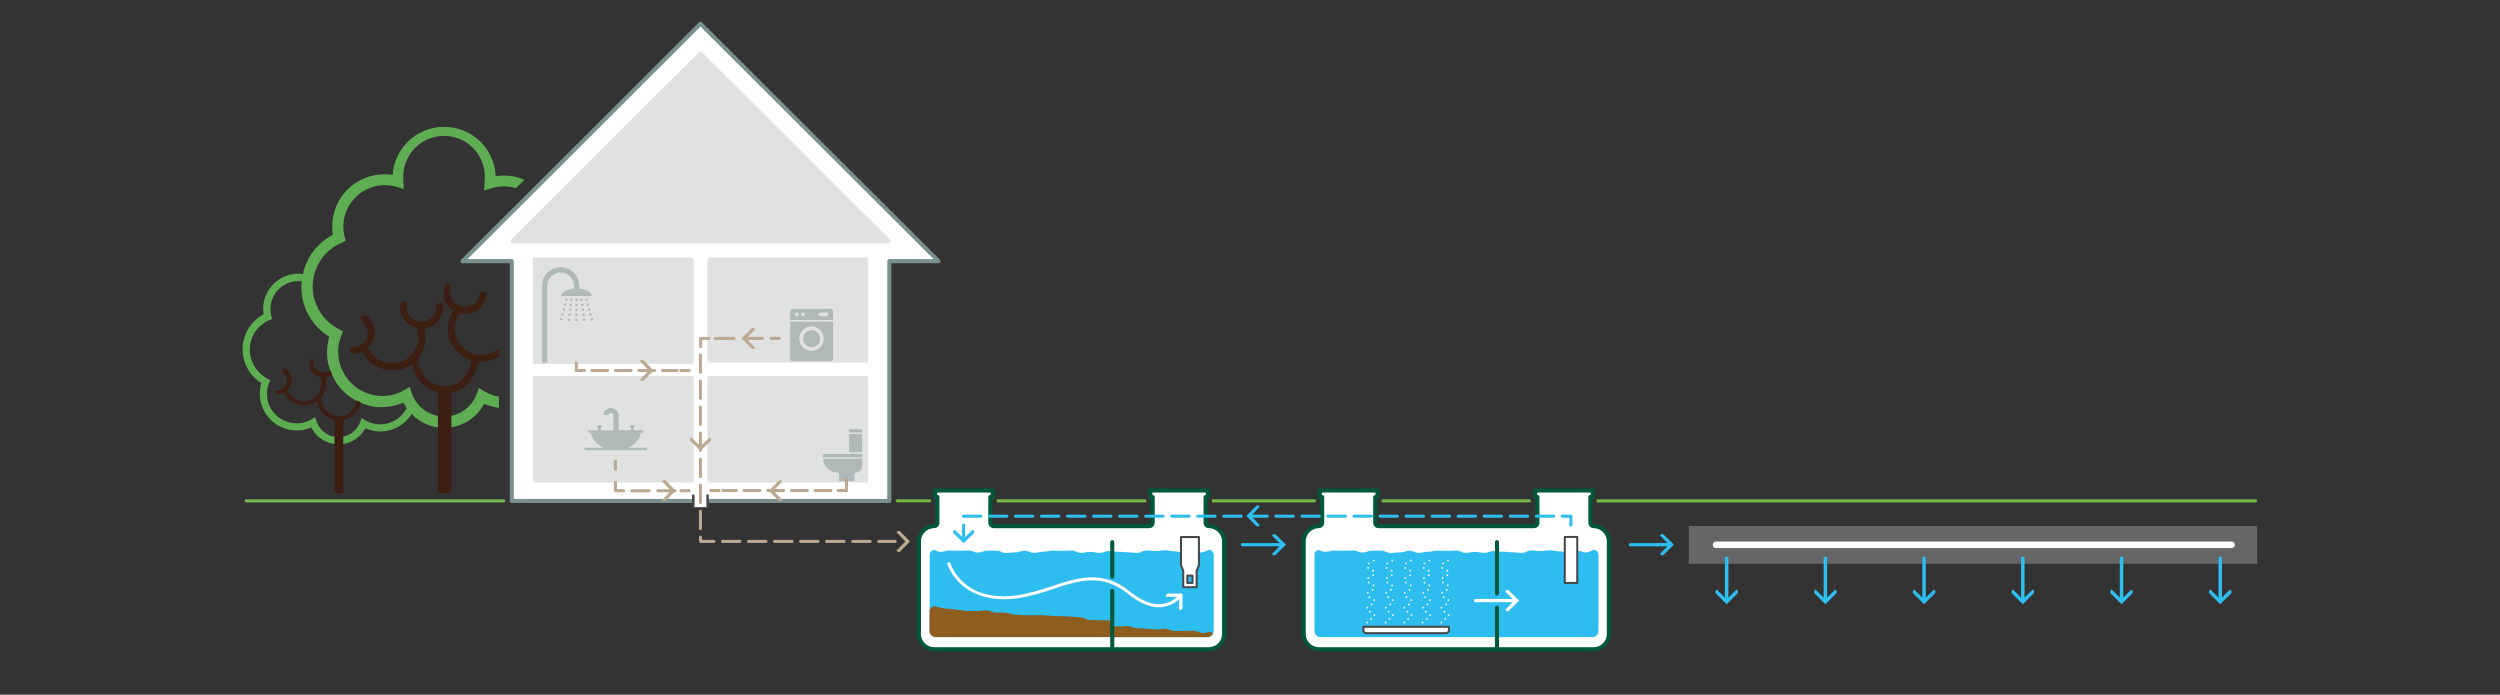 <?xml version="1.0" encoding="UTF-8"?>
<svg id="Layer_1" data-name="Layer 1" xmlns="http://www.w3.org/2000/svg" viewBox="0 0 1152 320.1">
  <rect x="0" y="0" width="1152" height="320.1" fill="#333333" stroke="none"/>
  <defs>
    <style>
      .cls-1, .cls-2 {
        fill: #fff;
      }

      .cls-3 {
        stroke-dasharray: 0 0 7.99 4;
      }

      .cls-3, .cls-2, .cls-4, .cls-5, .cls-6, .cls-7, .cls-8, .cls-9, .cls-10, .cls-11, .cls-12, .cls-13, .cls-14, .cls-15 {
        stroke-linejoin: round;
      }

      .cls-3, .cls-2, .cls-4, .cls-5, .cls-6, .cls-7, .cls-8, .cls-9, .cls-10, .cls-11, .cls-12, .cls-13, .cls-14, .cls-15, .cls-16 {
        stroke-linecap: round;
      }

      .cls-3, .cls-4, .cls-6, .cls-7, .cls-8, .cls-9, .cls-10, .cls-11, .cls-13, .cls-14, .cls-15, .cls-16 {
        fill: none;
      }

      .cls-3, .cls-4, .cls-7, .cls-9, .cls-10, .cls-13, .cls-15 {
        stroke-width: 1.41px;
      }

      .cls-3, .cls-4, .cls-7, .cls-9, .cls-13, .cls-15 {
        stroke: #bda992;
      }

      .cls-17 {
        fill: #bda992;
      }

      .cls-2 {
        stroke: #79918e;
      }

      .cls-2, .cls-11, .cls-12 {
        stroke-width: 1.88px;
      }

      .cls-18 {
        fill: #76b843;
      }

      .cls-5 {
        stroke-width: 1.97px;
      }

      .cls-5, .cls-12 {
        fill: #e0e1e1;
        stroke: #e0e1e1;
      }

      .cls-19 {
        fill: #3c1e13;
      }

      .cls-6 {
        stroke-dasharray: 0 0 .1 2.5;
        stroke-width: .78px;
      }

      .cls-6, .cls-16 {
        stroke: #fff;
      }

      .cls-20 {
        fill: #afbab8;
      }

      .cls-7 {
        stroke-dasharray: 0 0 7.24 3.62;
      }

      .cls-8 {
        stroke-width: .94px;
      }

      .cls-8, .cls-14 {
        stroke: #45484a;
      }

      .cls-9 {
        stroke-dasharray: 0 0 7.27 3.64;
      }

      .cls-10 {
        stroke: #2ebdef;
      }

      .cls-10, .cls-13 {
        stroke-dasharray: 0 0 8 4;
      }

      .cls-11 {
        stroke: #00583d;
      }

      .cls-21 {
        fill: #2ebeef;
      }

      .cls-14 {
        stroke-width: 1.17px;
      }

      .cls-22 {
        fill: #77b951;
      }

      .cls-23 {
        fill: #5fad53;
      }

      .cls-24 {
        fill: #666;
      }

      .cls-15 {
        stroke-dasharray: 0 0 8.71 4.35;
      }

      .cls-25 {
        fill: #8e5d20;
      }

      .cls-16 {
        stroke-miterlimit: 10;
        stroke-width: 3px;
      }

      .cls-26 {
        fill: #2ebdef;
      }
    </style>
  </defs>
  <rect class="cls-24" x="778.22" y="242.37" width="261.89" height="17.42"/>
  <path class="cls-21" d="m800.6,273.48c.39-.39.39-1.02,0-1.41l-.42-.42-3.73,3.73v-18.1c0-.44-.36-.8-.8-.8-.22,0-.42.09-.57.23s-.23.34-.23.57v18.1l-3.73-3.73-.42.42c-.39.39-.39,1.02,0,1.41l4.95,4.95,4.95-4.95Z"/>
  <path class="cls-21" d="m846.08,273.48c.39-.39.39-1.02,0-1.41l-.42-.42-3.73,3.73v-18.1c0-.44-.36-.8-.8-.8-.22,0-.42.09-.57.23s-.23.34-.23.57v18.1l-3.73-3.73-.42.42c-.39.39-.39,1.02,0,1.41l4.95,4.95,4.95-4.95Z"/>
  <path class="cls-21" d="m891.57,273.48c.39-.39.39-1.02,0-1.41l-.42-.42-3.73,3.73v-18.1c0-.44-.36-.8-.8-.8-.22,0-.42.09-.57.23s-.23.34-.23.57v18.1l-3.73-3.73-.42.42c-.39.39-.39,1.02,0,1.41l4.95,4.95,4.95-4.95Z"/>
  <path class="cls-21" d="m937.06,273.48c.39-.39.39-1.02,0-1.41l-.42-.42-3.73,3.73v-18.1c0-.44-.36-.8-.8-.8-.22,0-.42.09-.57.23s-.23.34-.23.57v18.1l-3.73-3.73-.42.42c-.39.39-.39,1.02,0,1.41l4.95,4.95,4.95-4.95Z"/>
  <path class="cls-21" d="m982.54,273.48c.39-.39.39-1.02,0-1.41l-.42-.42-3.73,3.73v-18.1c0-.44-.36-.8-.8-.8-.22,0-.42.09-.57.23s-.23.34-.23.57v18.1l-3.73-3.73-.42.42c-.39.39-.39,1.02,0,1.41l4.95,4.95,4.95-4.95Z"/>
  <path class="cls-21" d="m1028.03,273.48c.39-.39.39-1.02,0-1.41l-.42-.42-3.73,3.73v-18.1c0-.44-.36-.8-.8-.8-.22,0-.42.09-.57.23s-.23.34-.23.57v18.1l-3.73-3.73-.42.42c-.39.39-.39,1.02,0,1.41l4.95,4.95,4.95-4.95Z"/>
  <line class="cls-16" x1="790.72" y1="251.05" x2="1028.32" y2="251.05"/>
  <rect class="cls-18" x="459.29" y="230.09" width="68.88" height="1.41"/>
  <polygon class="cls-18" points="636.65 230.09 705.34 230.09 705.34 231.5 636.65 231.5 636.65 230.09 636.65 230.09"/>
  <polygon class="cls-18" points="558.46 230.09 606.29 230.09 606.29 231.5 558.46 231.5 558.46 230.09 558.46 230.09"/>
  <path class="cls-26" d="m587.85,246.34c-.37-.37-.96-.37-1.33,0l-.41.41,3.52,3.5h-17.09c-.42,0-.76.34-.76.75,0,.41.32.75.74.75h17.1l-3.52,3.51.41.4c.37.37.96.37,1.33,0l4.72-4.71-4.72-4.62h0Z"/>
  <path class="cls-26" d="m766.61,246.34c-.37-.37-.96-.37-1.33,0l-.4.41,3.51,3.5h-17.09c-.42,0-.76.34-.76.75,0,.41.32.75.74.75h17.1l-3.51,3.51.4.4c.37.37.96.37,1.33,0l4.72-4.71-4.72-4.62h0Z"/>
  <path class="cls-1" d="m557.05,242.45h0c-.83,0-1.51-.67-1.51-1.51v-11.89h1.06v-3.03h-26.51v3.03h1.06v11.89c0,.83-.68,1.51-1.51,1.51h-71.79c-.83,0-1.5-.68-1.5-1.51v-11.89h1.05v-3.03h-26.5v3.03h1.05v11.89c0,.83-.67,1.5-1.5,1.51h0c-3.87,0-7,3.13-7,6.99v42.73c0,3.86,3.14,6.99,7,6.99h126.6c3.87,0,7-3.13,7-6.99v-42.73c0-3.86-3.14-6.99-7-6.99h0Z"/>
  <path class="cls-11" d="m557.05,242.45h0c-.83,0-1.51-.67-1.51-1.51v-11.89h1.06v-3.03h-26.51v3.03h1.06v11.89c0,.83-.68,1.51-1.51,1.51h-71.79c-.83,0-1.5-.68-1.5-1.51v-11.89h1.05v-3.03h-26.5v3.03h1.05v11.89c0,.83-.67,1.5-1.5,1.51h0c-3.87,0-7,3.13-7,6.99v42.73c0,3.86,3.14,6.99,7,6.99h126.6c3.87,0,7-3.13,7-6.99v-42.73c0-3.86-3.14-6.99-7-6.99h0Z"/>
  <path class="cls-26" d="m559.17,255.2c-.02-.44-.22-.85-.56-1.14-1.55-1.56-2.06-.12-4.37.41-2.11.49-2.23-.58-4.4-.58s-2.16.87-4.32.87-2.16-.71-4.32-.71-2.15-.48-4.31-.48-2.16.34-4.32.34-2.16-.25-4.32-.25-2.16,1.11-4.32,1.11-2.16-.28-4.32-.28-2.15-.25-4.31-.25-2.16-.31-4.32-.31-2.16.83-4.31.83-2.16-.46-4.32-.46-2.16.45-4.32.45-2.16-1.06-4.32-1.06-2.15.14-4.31.14-2.16-.09-4.32-.09-2.16.49-4.32.49-2.15.51-4.31.51-2.16-.94-4.32-.94-2.16.73-4.31.73-2.16.27-4.32.27-2.16-1.06-4.32-1.06h-4.31c-2.16,0-2.16.87-4.31.87s-2.16-.94-4.32-.94-2.16.09-4.31.09-2.16-.07-4.32-.07-2.15.57-4.31.57-2.78-1.7-4.32-.13c-.32.27-.53.66-.58,1.08h0v35.46c-.05,1.56,1.17,2.87,2.74,2.92.03,0,.06,0,.1,0h125.21c1.56,0,2.83-1.26,2.83-2.82,0-.03,0-.06,0-.1v-35.47h-.02Z"/>
  <path class="cls-25" d="m512.52,286.02v7.54h-81.37c-1.56,0-2.83-1.26-2.83-2.83,0-.03,0-.06,0-.09v-9.42c.05-.38.26-.72.58-.94,1.66-1.45,2.07-.89,4.17-.34,1.39.39,2.83.57,4.27.56,2.17.16,2.15.4,4.32.55,2.17.15,2.15.34,4.32.5,2.17.16,2.19-.19,4.35,0s2.21-.43,4.38-.28c2.17.15,2.11.94,4.29,1.06,2.17.11,2.19-.2,4.36,0,2.17.2,2.11.8,4.29.94,2.17.14,2.17.09,4.33.24,2.16.15,2.19-.17,4.36,0,2.17.17,2.18-.12,4.34,0l4.34.32c2.16.16,2.17,0,4.34.13,2.17.13,2.17.05,4.34.21,2.17.16,2.16.17,4.33.33,2.17.16,2.1,1.05,4.28,1.2,2.17.15,2.18-.08,4.34.08,2.16.16,2.18,0,4.35.12.66.09,1.12.11,1.51.13h0Z"/>
  <path class="cls-25" d="m558.86,292.03c-.47.95-1.44,1.55-2.5,1.56h-43.84v-5.03c.86,0,1.32,0,2.83.1,2.17.15,2.2-.31,4.37-.15s2.11.84,4.29.99c2.17.15,2.17,0,4.34.2,2.17.2,2.16.2,4.32.36s2.21-.47,4.37-.32c2.16.15,2.12.86,4.29,1.01,2.17.15,2.18-.14,4.35,0,2.17.14,2.19-.24,4.35-.08,2.16.16,2.11.88,4.29,1.03,2.17.15,2.97-1.54,4.42.14.05.06.08.12.11.19h0Z"/>
  <path class="cls-1" d="m552.46,247.46h-8.26v12.98l1.04,2.6v7.54h6.17v-7.54l1.05-2.6v-12.98h0Zm-2.95,21.14h-2.4v-3.34h2.4v3.34h0Z"/>
  <path class="cls-8" d="m552.46,247.46h-8.26v12.98l1.04,2.6v7.54h6.17v-7.54l1.05-2.6v-12.98h0Zm-2.95,21.14h-2.4v-3.34h2.4v3.34h0Z"/>
  <line class="cls-11" x1="512.52" y1="272.32" x2="512.52" y2="298.8"/>
  <line class="cls-11" x1="512.52" y1="249.83" x2="512.52" y2="265.73"/>
  <path class="cls-1" d="m534.04,279.84c-3.89,0-8.6-1.64-14.21-6.16-12.05-9.7-22.51-6.26-34.61-2.25-5.14,1.85-10.43,3.26-15.81,4.2-19.06,2.83-29.6-6.6-32.82-15.58-.14-.36.03-.77.4-.92.36-.14.77.04.92.4,0,.01,0,.03.01.04,1.1,3.07,7.79,18.18,31.28,14.67,5.3-.94,10.51-2.33,15.57-4.16,11.98-3.96,23.3-7.69,35.94,2.51,8.75,7.05,16.47,7.69,22.31,1.88.27-.29.71-.3,1-.03.29.27.3.71.03,1-.01.01-.02.02-.03.03-2.6,2.75-6.21,4.33-10,4.37h0Z"/>
  <path class="cls-1" d="m543.38,276.07v4.96h.57c.52,0,.94-.42.94-.94v-6.6h-6.61c-.52,0-.94.42-.94.94v.57h4.97"/>
  <path class="cls-1" d="m734.35,242.45h0c-.83,0-1.5-.68-1.5-1.51v-11.89h1.05v-3.03h-26.51v3.03h1.05v11.89c0,.83-.67,1.5-1.5,1.51h-71.74c-.83,0-1.5-.68-1.5-1.51v-11.89h1.05v-3.03h-26.54v3.03h1.05v11.89c0,.83-.68,1.51-1.51,1.51h0c-3.87,0-7,3.13-7,6.99v42.73c0,3.86,3.14,6.99,7,6.99h126.61c3.87,0,7-3.13,7-6.99v-42.73c0-3.86-3.14-6.99-7-6.99h0Z"/>
  <path class="cls-11" d="m734.35,242.45h0c-.83,0-1.5-.68-1.5-1.51v-11.89h1.05v-3.03h-26.51v3.03h1.05v11.89c0,.83-.67,1.5-1.5,1.51h-71.74c-.83,0-1.5-.68-1.5-1.51v-11.89h1.05v-3.03h-26.54v3.03h1.05v11.89c0,.83-.68,1.51-1.51,1.51h0c-3.87,0-7,3.13-7,6.99v42.73c0,3.86,3.14,6.99,7,6.99h126.61c3.87,0,7-3.13,7-6.99v-42.73c0-3.86-3.14-6.99-7-6.99h0Z"/>
  <path class="cls-26" d="m736.47,255.2c-.02-.44-.22-.85-.56-1.14-1.55-1.56-2.07-.12-4.37.41-2.11.49-2.24-.58-4.4-.58s-2.16.87-4.32.87-2.16-.71-4.32-.71-2.16-.48-4.32-.48-2.16.34-4.32.34-2.16-.25-4.32-.25-2.15,1.11-4.31,1.11-2.16-.28-4.32-.28-2.16-.25-4.32-.25-2.15-.31-4.31-.31-2.16.83-4.32.83-2.16-.46-4.31-.46-2.16.45-4.32.45-2.16-1.06-4.32-1.06-2.16.14-4.32.14-2.15-.09-4.31-.09-2.16.49-4.32.49-2.16.51-4.32.51-2.15-.94-4.31-.94-2.16.73-4.32.73-2.16.27-4.31.27-2.16-1.06-4.32-1.06h-4.31c-2.15,0-2.16.87-4.32.87s-2.16-.94-4.31-.94-2.16.09-4.32.09-2.15-.07-4.31-.07-2.16.57-4.31.57-2.83-1.7-4.32-.13c-.33.27-.53.66-.58,1.08h0v35.46c-.05,1.56,1.17,2.87,2.74,2.92.03,0,.06,0,.1,0h125.2c1.56,0,2.83-1.26,2.83-2.82,0-.03,0-.06,0-.1v-35.47h0Z"/>
  <line class="cls-11" x1="689.81" y1="280.04" x2="689.81" y2="298.8"/>
  <line class="cls-11" x1="689.81" y1="249.83" x2="689.81" y2="273.45"/>
  <path class="cls-1" d="m628.26,288.82h39.4v1.58c0,.75-.61,1.37-1.37,1.37h-36.66c-.76,0-1.37-.61-1.37-1.37v-1.58h0Z"/>
  <path class="cls-8" d="m628.26,288.82h39.4v1.58c0,.75-.61,1.37-1.37,1.37h-36.66c-.76,0-1.37-.61-1.37-1.37v-1.58h0Z"/>
  <polyline class="cls-10" points="723.87 241.92 723.87 237.86 444.02 237.86 444.02 248.21"/>
  <path class="cls-26" d="m439.43,244.44l.38-.38,4.25,4.05,4.25-4.05.38.38c.36.37.36.95,0,1.32l-4.63,4.52-4.63-4.52c-.28-.39-.28-.93,0-1.32h0Z"/>
  <path class="cls-26" d="m580.15,233.11l.38.38-4.06,4.24,4.06,4.24-.38.38c-.37.36-.95.36-1.32,0l-4.53-4.62,4.54-4.62c.39-.28.92-.28,1.31,0h0Z"/>
  <polygon class="cls-1" points="726.8 268.61 721.05 268.61 721.05 247.42 726.8 247.42 726.8 268.61 726.8 268.61"/>
  <polygon class="cls-8" points="726.8 268.61 721.05 268.61 721.05 247.42 726.8 247.42 726.8 268.61 726.8 268.61"/>
  <path class="cls-1" d="m695.26,272.08c-.37-.37-.96-.37-1.33,0,0,0,0,0,0,0l-.4.41,3.51,3.5h-17.09c-.42,0-.75.34-.75.75,0,.2.08.39.23.54.14.14.33.22.53.22h17.09l-3.46,3.51.4.4c.37.37.96.37,1.33,0,0,0,0,0,0,0l4.72-4.66-4.77-4.66h0Z"/>
  <path class="cls-6" d="m629.94,286.92c0-1.63,3.45-1.63,3.45-3.26s-3.45-1.64-3.45-3.27,3.45-1.63,3.45-3.26-3.45-1.64-3.45-3.27,3.45-1.63,3.45-3.27-3.45-1.63-3.45-3.26,3.45-1.64,3.45-3.27-3.45-1.63-3.45-3.27,3.45-1.63,3.45-3.26"/>
  <path class="cls-6" d="m638.48,286.92c0-1.63,3.45-1.63,3.45-3.26s-3.45-1.64-3.45-3.27,3.45-1.63,3.45-3.26-3.45-1.64-3.45-3.27,3.45-1.63,3.45-3.27-3.45-1.63-3.45-3.26,3.45-1.64,3.45-3.27-3.45-1.63-3.45-3.27,3.45-1.63,3.45-3.26"/>
  <path class="cls-6" d="m647.03,286.92c0-1.63,3.45-1.63,3.45-3.26s-3.45-1.64-3.45-3.27,3.45-1.63,3.45-3.26-3.45-1.64-3.45-3.27,3.45-1.63,3.45-3.27-3.45-1.63-3.45-3.26,3.45-1.64,3.45-3.27-3.45-1.63-3.45-3.27,3.45-1.63,3.45-3.26"/>
  <path class="cls-6" d="m655.58,286.92c0-1.63,3.45-1.63,3.45-3.26s-3.45-1.64-3.45-3.27,3.45-1.63,3.45-3.26-3.45-1.64-3.45-3.27,3.45-1.63,3.45-3.27-3.45-1.63-3.45-3.26,3.45-1.64,3.45-3.27-3.45-1.63-3.45-3.27,3.45-1.63,3.45-3.26"/>
  <path class="cls-6" d="m664.14,286.92c0-1.63,3.45-1.63,3.45-3.26s-3.45-1.64-3.45-3.27,3.45-1.63,3.45-3.26-3.45-1.64-3.45-3.27,3.45-1.63,3.45-3.27-3.45-1.63-3.45-3.26,3.45-1.64,3.45-3.27-3.45-1.63-3.45-3.27,3.45-1.63,3.45-3.26"/>
  <path class="cls-18" d="m1039.4,230.09h.84-304.49v1.41h304.49-.84c.39,0,.71-.32.71-.71s-.32-.71-.71-.71Z"/>
  <g>
    <path class="cls-18" d="m413.54,230.08h15.38v1.41h-15.38c-.39,0-.71-.32-.71-.71s.32-.71.71-.71h0Z"/>
    <polygon class="cls-2" points="213.18 120.33 322.77 10.94 432.45 120.33 409.8 120.33 409.8 230.85 235.83 230.85 235.83 120.33 213.18 120.33 213.18 120.33 213.18 120.33"/>
    <polygon class="cls-5" points="236.21 111.17 409.42 111.17 322.77 24.77 236.21 111.17 236.21 111.17 236.21 111.17"/>
    <g>
      <polygon class="cls-12" points="326.92 119.56 399.13 119.56 399.13 166.1 326.92 166.1 326.92 119.56 326.92 119.56"/>
      <polygon class="cls-12" points="246.5 119.56 318.71 119.56 318.71 166.76 246.5 166.76 246.5 119.56 246.5 119.56"/>
      <polygon class="cls-12" points="326.92 174.2 399.13 174.2 399.13 221.41 326.92 221.41 326.92 174.2 326.92 174.2"/>
      <polygon class="cls-12" points="246.5 174.2 318.71 174.2 318.71 221.41 246.5 221.41 246.5 174.2 246.5 174.2"/>
    </g>
    <g>
      <path class="cls-20" d="m370.06,156.03c-.03,2.16,1.71,3.93,3.87,3.96,2.16.03,3.94-1.7,3.96-3.86.03-2.16-1.71-3.93-3.87-3.96h0c-2.16-.03-3.93,1.69-3.96,3.84v.02h0Z"/>
      <path class="cls-20" d="m364.12,148.21v17.15c0,.57.47,1.03,1.04,1.04h17.65c.57,0,1.03-.47,1.04-1.04v-17.15h-19.73Zm4.15,7.82c0-3.12,2.54-5.65,5.66-5.65s5.66,2.53,5.66,5.65-2.54,5.65-5.66,5.65-5.66-2.53-5.66-5.65h0Z"/>
      <path class="cls-20" d="m364.12,143.31v4.15h19.73v-4.15c.03-.49-.34-.91-.83-.94-.04,0-.08,0-.12,0h-17.75c-.54,0-.99.41-1.04.94h0Zm13.03,1.6c0-.47.38-.85.85-.85h2.83c.47,0,.85.38.85.85s-.38.85-.85.85h-2.83c-.44-.06-.79-.41-.85-.85h0Zm-8.02,0c0-.47.38-.85.85-.85s.85.38.85.85-.38.85-.85.85-.85-.38-.85-.85h0Zm-2.83,0c0-.47.38-.85.85-.85s.85.38.85.85-.38.85-.85.85-.85-.38-.85-.85h0Z"/>
    </g>
    <path class="cls-20" d="m268.49,138.13c0,.31-.25.57-.57.57s-.57-.25-.57-.57c0-.31.25-.57.57-.57s.57.25.57.57h0Z"/>
    <path class="cls-20" d="m268.86,140.48c0,.31-.25.57-.57.57s-.57-.25-.57-.57c0-.31.25-.57.57-.57s.57.25.57.57h0Z"/>
    <path class="cls-20" d="m269.15,142.75c0,.31-.25.57-.57.57s-.57-.25-.57-.57c0-.31.25-.57.57-.57s.57.25.57.57h0Z"/>
    <path class="cls-20" d="m269.43,145.1c0,.31-.25.57-.57.57s-.57-.25-.57-.57c0-.31.25-.57.57-.57s.57.25.57.57h0Z"/>
    <path class="cls-20" d="m269.71,147.36c0,.31-.25.57-.57.57s-.57-.25-.57-.57c0-.31.25-.57.57-.57s.57.25.57.57h0Z"/>
    <path class="cls-20" d="m270.85,138.13c0,.31-.25.57-.57.57s-.57-.25-.57-.57c0-.31.25-.57.57-.57s.57.25.57.57h0Z"/>
    <path class="cls-20" d="m271.41,140.39c0,.31-.25.57-.57.57s-.57-.25-.57-.57c0-.31.25-.57.57-.57s.57.25.57.57h0Z"/>
    <path class="cls-20" d="m272.07,142.65c0,.31-.25.57-.57.57s-.57-.25-.57-.57c0-.31.25-.57.57-.57s.57.25.57.57h0Z"/>
    <path class="cls-20" d="m272.64,144.91c0,.31-.25.57-.57.57s-.57-.25-.57-.57c0-.31.25-.57.57-.57s.57.25.57.57h0Z"/>
    <path class="cls-20" d="m273.3,147.08c0,.31-.25.57-.57.57s-.57-.25-.57-.57c0-.31.25-.57.57-.57s.57.25.57.57h0Z"/>
    <path class="cls-20" d="m266.22,138.13c0,.31-.25.57-.57.57s-.57-.25-.57-.57c0-.31.25-.57.57-.57s.57.25.57.57h0Z"/>
    <path class="cls-20" d="m266.22,140.48c0,.31-.25.57-.57.57s-.57-.25-.57-.57c0-.31.25-.57.57-.57s.57.25.57.57h0Z"/>
    <path class="cls-20" d="m266.22,142.84c0,.31-.25.57-.57.57s-.57-.25-.57-.57c0-.31.25-.57.57-.57s.57.25.57.57h0Z"/>
    <path class="cls-20" d="m266.22,145.1c0,.31-.25.57-.57.57s-.57-.25-.57-.57c0-.31.25-.57.57-.57s.57.25.57.57h0Z"/>
    <path class="cls-20" d="m266.22,147.46c0,.31-.25.57-.57.57s-.57-.25-.57-.57c0-.31.25-.57.57-.57s.57.25.57.57h0Z"/>
    <path class="cls-20" d="m263.86,138.13c0,.31-.25.57-.57.57s-.57-.25-.57-.57c0-.31.25-.57.57-.57s.57.25.57.57h0Z"/>
    <path class="cls-20" d="m263.58,140.48c0,.31-.25.57-.57.57s-.57-.25-.57-.57c0-.31.25-.57.57-.57s.57.25.57.57h0Z"/>
    <path class="cls-20" d="m263.29,142.75c0,.31-.25.57-.57.57s-.57-.25-.57-.57c0-.31.25-.57.57-.57s.57.25.57.57h0Z"/>
    <path class="cls-20" d="m263.01,145.1c0,.31-.25.57-.57.57s-.57-.25-.57-.57.25-.57.57-.57.57.25.57.57h0Z"/>
    <path class="cls-20" d="m262.63,147.36c0,.31-.25.57-.57.57s-.57-.25-.57-.57c0-.31.25-.57.57-.57s.57.25.57.57h0Z"/>
    <path class="cls-20" d="m261.59,138.13c0,.31-.25.57-.57.57s-.57-.25-.57-.57c0-.31.25-.57.57-.57s.57.25.57.57h0Z"/>
    <path class="cls-20" d="m260.93,140.39c0,.31-.25.57-.57.57s-.57-.25-.57-.57c0-.31.25-.57.57-.57s.57.25.57.57h0Z"/>
    <path class="cls-20" d="m260.37,142.65c0,.31-.25.57-.57.57s-.57-.25-.57-.57c0-.31.25-.57.57-.57s.57.25.57.57h0Z"/>
    <path class="cls-20" d="m259.8,144.91c0,.31-.25.57-.57.57s-.57-.25-.57-.57c0-.31.25-.57.57-.57s.57.25.57.57h0Z"/>
    <path class="cls-20" d="m259.14,147.08c0,.31-.25.57-.57.57s-.57-.25-.57-.57c0-.31.25-.57.57-.57s.57.25.57.57h0Z"/>
    <path class="cls-20" d="m272.65,136.43h-13.97c0-1.88,3.11-3.49,6.99-3.49s6.99,1.6,6.99,3.49h0Z"/>
    <path class="cls-20" d="m258.3,123.15c-4.69,0-8.5,3.8-8.5,8.48v35.43h2.36v-35.33c0-3.41,2.77-6.17,6.18-6.17s6.18,2.76,6.18,6.17v2.13h2.37v-2.13c.02-4.72-3.8-8.56-8.53-8.57h-.07Z"/>
    <path class="cls-20" d="m278.23,206.34c-3.21-1.41-5.47-3.96-5.95-6.97h-.66c-.3-.02-.54-.26-.57-.57h0c.02-.3.26-.54.57-.57h4.06v-1.13c-.31,0-.57-.25-.57-.57s.25-.57.57-.57h1.13c.3.02.54.26.57.57h0c-.02.3-.26.54-.57.57v1.22h5.85v-7.07c-.05-.62-.6-1.09-1.23-1.04-.56.04-1,.48-1.04,1.04h-2.36c.14-1.92,1.82-3.37,3.75-3.23,1.73.13,3.11,1.5,3.24,3.23v6.97h5.76v-1.13c-.3-.02-.54-.26-.57-.57h0c.02-.3.26-.54.57-.57h1.13c.3.02.54.26.57.57h0c-.02.3-.26.54-.57.57v1.13h4.06c.3.02.54.26.57.57h0c-.02.3-.26.54-.57.57h-.66c-.47,3.01-2.74,5.56-5.95,6.97h9.16c-.22.4-.47.78-.76,1.13h-28.03c-.28-.38-.47-.75-.76-1.13h9.25Z"/>
    <polyline class="cls-4" points="265.56 167.24 265.56 170.73 269.33 170.73"/>
    <line class="cls-7" x1="272.73" y1="170.73" x2="312.09" y2="170.73"/>
    <line class="cls-4" x1="313.79" y1="170.73" x2="317.57" y2="170.73"/>
    <g>
      <path class="cls-20" d="m379.23,211.34c.06,1.68.77,3.27,1.98,4.43,1.27,1.28,3.01,1.99,4.81,1.98.35-.01.65.27.66.62v.04h0v3.3h7.08v-3.3c-.01-.35.27-.65.62-.66h.04c1.56,0,2.83-1.27,2.83-2.83h0v-3.58h-18.03Z"/>
      <polygon class="cls-20" points="391.29 199.94 397.24 199.94 397.24 208.42 391.29 208.42 391.29 199.94 391.29 199.94"/>
      <path class="cls-20" d="m397.25,210.68h-18.12v-.38c-.02-.6.45-1.11,1.06-1.13.03,0,.05,0,.08,0h16.99v1.51h0Z"/>
      <polygon class="cls-20" points="391.29 197.77 397.24 197.77 397.24 199.28 391.29 199.28 391.29 197.77 391.29 197.77"/>
    </g>
    <line class="cls-4" x1="283.59" y1="212.47" x2="283.59" y2="216.24"/>
    <polyline class="cls-4" points="283.59 222.36 283.59 226.13 287.36 226.13"/>
    <line class="cls-3" x1="291.14" y1="226.13" x2="311.91" y2="226.13"/>
    <line class="cls-4" x1="313.79" y1="226.13" x2="317.57" y2="226.13"/>
    <path class="cls-23" d="m155.79,162.06v.28c-.02.6.02,1.2.09,1.79,0-.09-.09-.19-.09-.38-.09-.56-.09-1.13,0-1.7h0Z"/>
    <path class="cls-19" d="m164.28,184.67c.61.35,1.24.67,1.89.94h0c-.65-.28-1.28-.59-1.89-.94h0Z"/>
    <path class="cls-19" d="m152.2,170.63h0c.28.66.47,1.32.85,2.07h0c-.38-.65-.67-1.35-.85-2.07h0Z"/>
    <path class="cls-23" d="m120.39,176.57c-2.64,9,2.51,18.44,11.53,21.1,3.8,1.11,7.87.87,11.52-.66,3.5,6.86,11.85,9.66,18.78,6.31,2.6-1.31,4.74-3.38,6.14-5.94,7.76,3.43,16.87.61,21.33-6.6,7.98,8.26,21.16,8.51,29.45.57,1.61-1.53,2.95-3.31,3.96-5.28,2.16.96,4.45,1.59,6.8,1.88v-5.18c-2.37-.39-4.64-1.22-6.7-2.45l-2.55-1.51-1.04,2.83c-3.03,8.18-12.14,12.37-20.34,9.34-4.47-1.65-7.95-5.22-9.49-9.72l-.94-2.92-.19.09-2.45,1.41c-.96.57-1.97,1.04-3.02,1.41-2.15.78-4.41,1.19-6.7,1.22h-.28c-.85,0-1.7-.09-2.64-.19-1.06-.13-2.1-.35-3.11-.66-4.56-1.34-8.5-4.24-11.14-8.2-.57-.94-1.13-1.88-1.6-2.83-.97-2.08-1.58-4.31-1.79-6.6,0-.09-.09-.19-.09-.38-.1-.59-.1-1.2,0-1.79,0-2.43.48-4.83,1.42-7.07l.85-2.07-1.98-1.04c-10.84-5.5-15.16-18.74-9.64-29.56,2.32-4.56,6.17-8.17,10.87-10.2l.85-.38,1.13-.47-.57-2.07c-2.49-10.22,3.75-20.53,13.97-23.08,3.26-.83,6.69-.77,9.91.19l3.4,1.04-.19-3.49v-1.41c-.46-10.35,7.57-19.11,17.94-19.57,10.37-.46,19.15,7.56,19.61,17.91.01.24.02.48.02.72v1.41c.02.47-.01.95-.09,1.41l-.28,3.67,3.49-1.04c3.66-1.13,7.57-1.13,11.23,0l3.87-3.86c-4.16-1.8-8.74-2.39-13.22-1.7-.57-13.1-11.66-23.25-24.78-22.69-12.11.52-21.89,10.05-22.7,22.12-1.25-.19-2.51-.28-3.78-.28-13.28-.01-24.06,10.73-24.07,23.99v.04c0,1.29.1,2.58.28,3.86-5.13,2.7-9.26,6.95-11.8,12.15l-.09.28c-.87,1.8-1.5,3.7-1.89,5.65-.69-.11-1.38-.17-2.08-.19-8.95.03-16.2,7.27-16.24,16.21.02.85.08,1.7.19,2.54-8.92,4.77-12.28,15.86-7.5,24.77,1.51,2.82,3.74,5.2,6.46,6.89h0Zm-5.29-15.45c-.04-5.92,3.5-11.28,8.97-13.57l1.32-.57-.38-1.51c-1.72-6.86,2.46-13.82,9.33-15.54,0,0,0,0,.01,0,1.02-.26,2.06-.39,3.11-.38.54-.02,1.07.02,1.6.09-.11.84-.17,1.69-.19,2.54-.04,9.38,4.83,18.09,12.85,22.99-.67,2.33-1.02,4.74-1.04,7.16-.02.66.02,1.32.09,1.98v.28c.09.66.19,1.32.28,1.88v.19c.26,1.34.6,2.66,1.04,3.96.28.66.47,1.32.85,2.07,1.16,2.55,2.72,4.91,4.63,6.97h0c1.43,1.52,3.05,2.85,4.81,3.96h.09c.56.4,1.16.75,1.79,1.04h0c.61.35,1.24.67,1.89.94,1.52.64,3.1,1.15,4.72,1.51h0c.78.18,1.57.3,2.36.38h.19c.28,0,.66.09.94.09h1.51c3.45.03,6.86-.67,10.01-2.07.47.85.94,1.7,1.51,2.54-3.38,6.71-11.58,9.41-18.3,6.03,0,0,0,0,0,0-.28-.09-.47-.28-.76-.38l-1.7-1.04-.66,1.88c-1.33,3.43-4.32,5.96-7.93,6.69-1.37.25-2.78.25-4.15,0-3.76-.73-6.83-3.43-8.02-7.07l-.66-1.88-1.79,1.04c-6.55,3.68-14.85,1.41-18.6-5.09-2.06-3.56-2.37-7.86-.85-11.68l.57-1.41-1.32-.66c-4.96-2.64-8.07-7.77-8.12-13.38h0Z"/>
    <path class="cls-19" d="m127.57,179.77h.28c2.51-.06,4.5-2.14,4.44-4.65,0-.02,0-.04,0-.06-.06-1.27-.64-2.47-1.6-3.3l-.19-.19h0c-.27-.2-.41-.52-.38-.85,0-.57.47-1.03,1.04-1.04.28,0,.55.09.76.28h0l.19.19c2.19,1.89,2.91,4.97,1.79,7.63-.34.83-.85,1.57-1.51,2.17.38.78.86,1.5,1.42,2.17,1.24,1.37,2.9,2.3,4.72,2.64,2.48.47,5.04-.27,6.89-1.98.38-.35.72-.73,1.04-1.13,1.7-2.23,2.16-5.17,1.23-7.82-.54-.09-1.05-.28-1.51-.57-2.53-1.22-4-3.91-3.68-6.69v-.28h0c0-.52.42-.94.94-.95.03,0,.07,0,.1,0,.57,0,1.03.47,1.04,1.04v.09h0v.28c-.27,2.49,1.53,4.72,4.03,4.99,1.33.14,2.65-.3,3.62-1.22.28.66.57,1.32.85,2.07-.54.41-1.15.72-1.79.94-.45.18-.93.28-1.42.28.84,3.06.21,6.33-1.7,8.86-.13.98-.06,1.97.19,2.92.81,3.14,3.4,5.5,6.61,6.03,1.16.2,2.35.17,3.49-.09,3.11-.75,5.29-4.05,5.95-7.07h0c.61.35,1.24.67,1.89.94-.94,3.58-3.59,7.16-7.36,8.1-.28.09-.47.09-.76.19v33.45h-4.06v-33.54c-3.75-.85-6.7-3.73-7.65-7.44l-.28-1.41c-4.3,3.16-10.3,2.55-13.88-1.41-.61-.71-1.12-1.5-1.51-2.36-.82.41-1.72.63-2.64.66h-.47c-.57,0-1.03-.47-1.04-1.04-.09-.38.38-.85.94-.85h0Z"/>
    <path class="cls-19" d="m162.59,159.99h.28c3.74-.09,6.7-3.18,6.61-6.91,0-.02,0-.04,0-.06-.09-1.89-.94-3.65-2.36-4.9l-.28-.28h0c-.64-.54-.76-1.48-.28-2.17.3-.37.75-.58,1.23-.57.37.02.74.16,1.04.38h0l.28.19c3.24,2.8,4.31,7.36,2.64,11.31-.46,1.25-1.25,2.35-2.27,3.2.55,1.16,1.25,2.23,2.08,3.2,1.81,2.06,4.28,3.43,6.99,3.86,3.7.69,7.51-.39,10.29-2.92.38-.38,1.51-1.7,1.51-1.7,2.53-3.31,3.21-7.67,1.79-11.59-.78-.17-1.54-.42-2.27-.75-3.68-1.82-5.86-5.72-5.47-9.8v-.38h0c.12-.84.85-1.45,1.7-1.41.81.11,1.41.79,1.42,1.6v.09h0v.38c-.11.99.02,1.99.38,2.92,1.23,3.54,5.1,5.41,8.65,4.18,2.78-.96,4.62-3.6,4.56-6.54v-.38h0c.08-.86.84-1.48,1.7-1.41.76.05,1.37.65,1.42,1.41v.38c.11,5.06-3.64,9.39-8.68,9.99,1.22,4.55.28,9.42-2.55,13.19-.73,6.43,3.71,12.3,10.1,13.38,1.7.27,3.43.2,5.1-.19,5-1.32,8.4-6.88,9.06-11.59h-.09c-8.07-2.48-12.6-11.02-10.12-19.08,0-.02.01-.03.02-.05.4-1.34,1.01-2.61,1.79-3.77-3.65-2.42-5.29-6.92-4.06-11.12l.09-.38h0c.17-.63.76-1.06,1.42-1.04.86-.02,1.57.65,1.6,1.51.01.13-.02.27-.09.38h0l-.09.38c-.96,3.62,1.19,7.33,4.81,8.29,3.62.96,7.34-1.19,8.31-4.8,0-.09.09-.19.09-.38l.09-.38h0c.14-.85.94-1.44,1.79-1.32.79.12,1.35.81,1.32,1.6v.38l-.09.28c-.93,5.35-6.03,8.94-11.39,8.01-.01,0-.02,0-.03,0-.28-.09-.57-.09-.85-.19-3.88,5.54-2.53,13.18,3.02,17.05,1.01.76,2.17,1.3,3.4,1.6.49.17,1,.3,1.51.38,3.74.65,7.58-.46,10.38-3.02v3.86c-2.87,1.81-6.25,2.63-9.63,2.36-.94,5.84-5,12.44-11.33,14.04-.37.11-.75.17-1.13.19v46.26h-6.22v-46.26c-5.57-1.32-9.95-5.6-11.42-11.12-.17-.68-.3-1.37-.38-2.07-6.36,4.74-15.29,3.84-20.58-2.07-.95-1.05-1.74-2.22-2.36-3.49-1.22.54-2.53.86-3.87.94h-.47c-.88,0-1.6-.7-1.6-1.58v-.02c-.07-.76.49-1.44,1.25-1.51.09,0,.17,0,.26,0h0Z"/>
    <polyline class="cls-4" points="390.06 220.85 390.06 226.03 386.29 226.03"/>
    <line class="cls-9" x1="382.89" y1="226.03" x2="333.14" y2="226.03"/>
    <line class="cls-4" x1="331.35" y1="226.03" x2="327.58" y2="226.03"/>
    <path class="cls-17" d="m360.06,221.51l.38.38-4.06,4.24,4.06,4.24-.38.38c-.37.36-.95.36-1.32,0l-4.44-4.62,4.53-4.62c.29-.34.79-.38,1.13-.1.03.03.07.06.1.1h0Z"/>
    <path class="cls-17" d="m347.6,151.32l.38.38-4.06,4.24,4.06,4.24-.38.38c-.37.36-.95.36-1.32,0l-4.53-4.62,4.53-4.62c.37-.36.95-.36,1.32,0h0Z"/>
    <path class="cls-17" d="m305.5,230.74l-.38-.38,4.06-4.24-4.06-4.24.38-.38c.37-.36.95-.36,1.32,0l4.53,4.62-4.53,4.62c-.37.36-.95.36-1.32,0h0Z"/>
    <path class="cls-17" d="m295.3,175.34l-.38-.38,4.06-4.24-4.06-4.24.38-.38c.37-.36.95-.36,1.32,0l4.53,4.62-4.53,4.62c-.39.28-.93.28-1.32,0h0Z"/>
    <path class="cls-17" d="m318.15,201.91l.38-.38,4.25,4.05,4.25-4.05.38.38c.36.37.36.95,0,1.32l-4.63,4.52-4.63-4.52c-.28-.39-.28-.93,0-1.32h0Z"/>
    <path class="cls-22" d="m232.09,230.09h-118.6c-.39-.02-.72.27-.76.66.09.47.38.75.76.75h118.6c.39.02.72-.27.76-.66-.09-.47-.38-.75-.76-.75h0Z"/>
    <polygon class="cls-1" points="319.34 228.66 326.18 228.66 326.18 233.7 319.34 233.7 319.34 228.66 319.34 228.66 319.34 228.66"/>
    <line class="cls-14" x1="319.48" y1="233.58" x2="319.48" y2="228.39"/>
    <line class="cls-14" x1="326.06" y1="228.39" x2="326.06" y2="233.58"/>
    <line class="cls-4" x1="359.1" y1="155.94" x2="355.33" y2="155.94"/>
    <line class="cls-15" x1="351.27" y1="155.94" x2="328.61" y2="155.94"/>
    <polyline class="cls-4" points="326.63 155.94 322.86 155.94 322.86 159.7"/>
    <polyline class="cls-13" points="322.76 163.57 322.76 243.46 322.86 249.49 412.48 249.49"/>
    <path class="cls-17" d="m413.49,254.11l-.38-.38,4.06-4.24-4.06-4.24.38-.38c.37-.36.95-.36,1.32,0l4.53,4.62-4.53,4.62c-.37.36-.95.36-1.32,0h0Z"/>
  </g>
</svg>